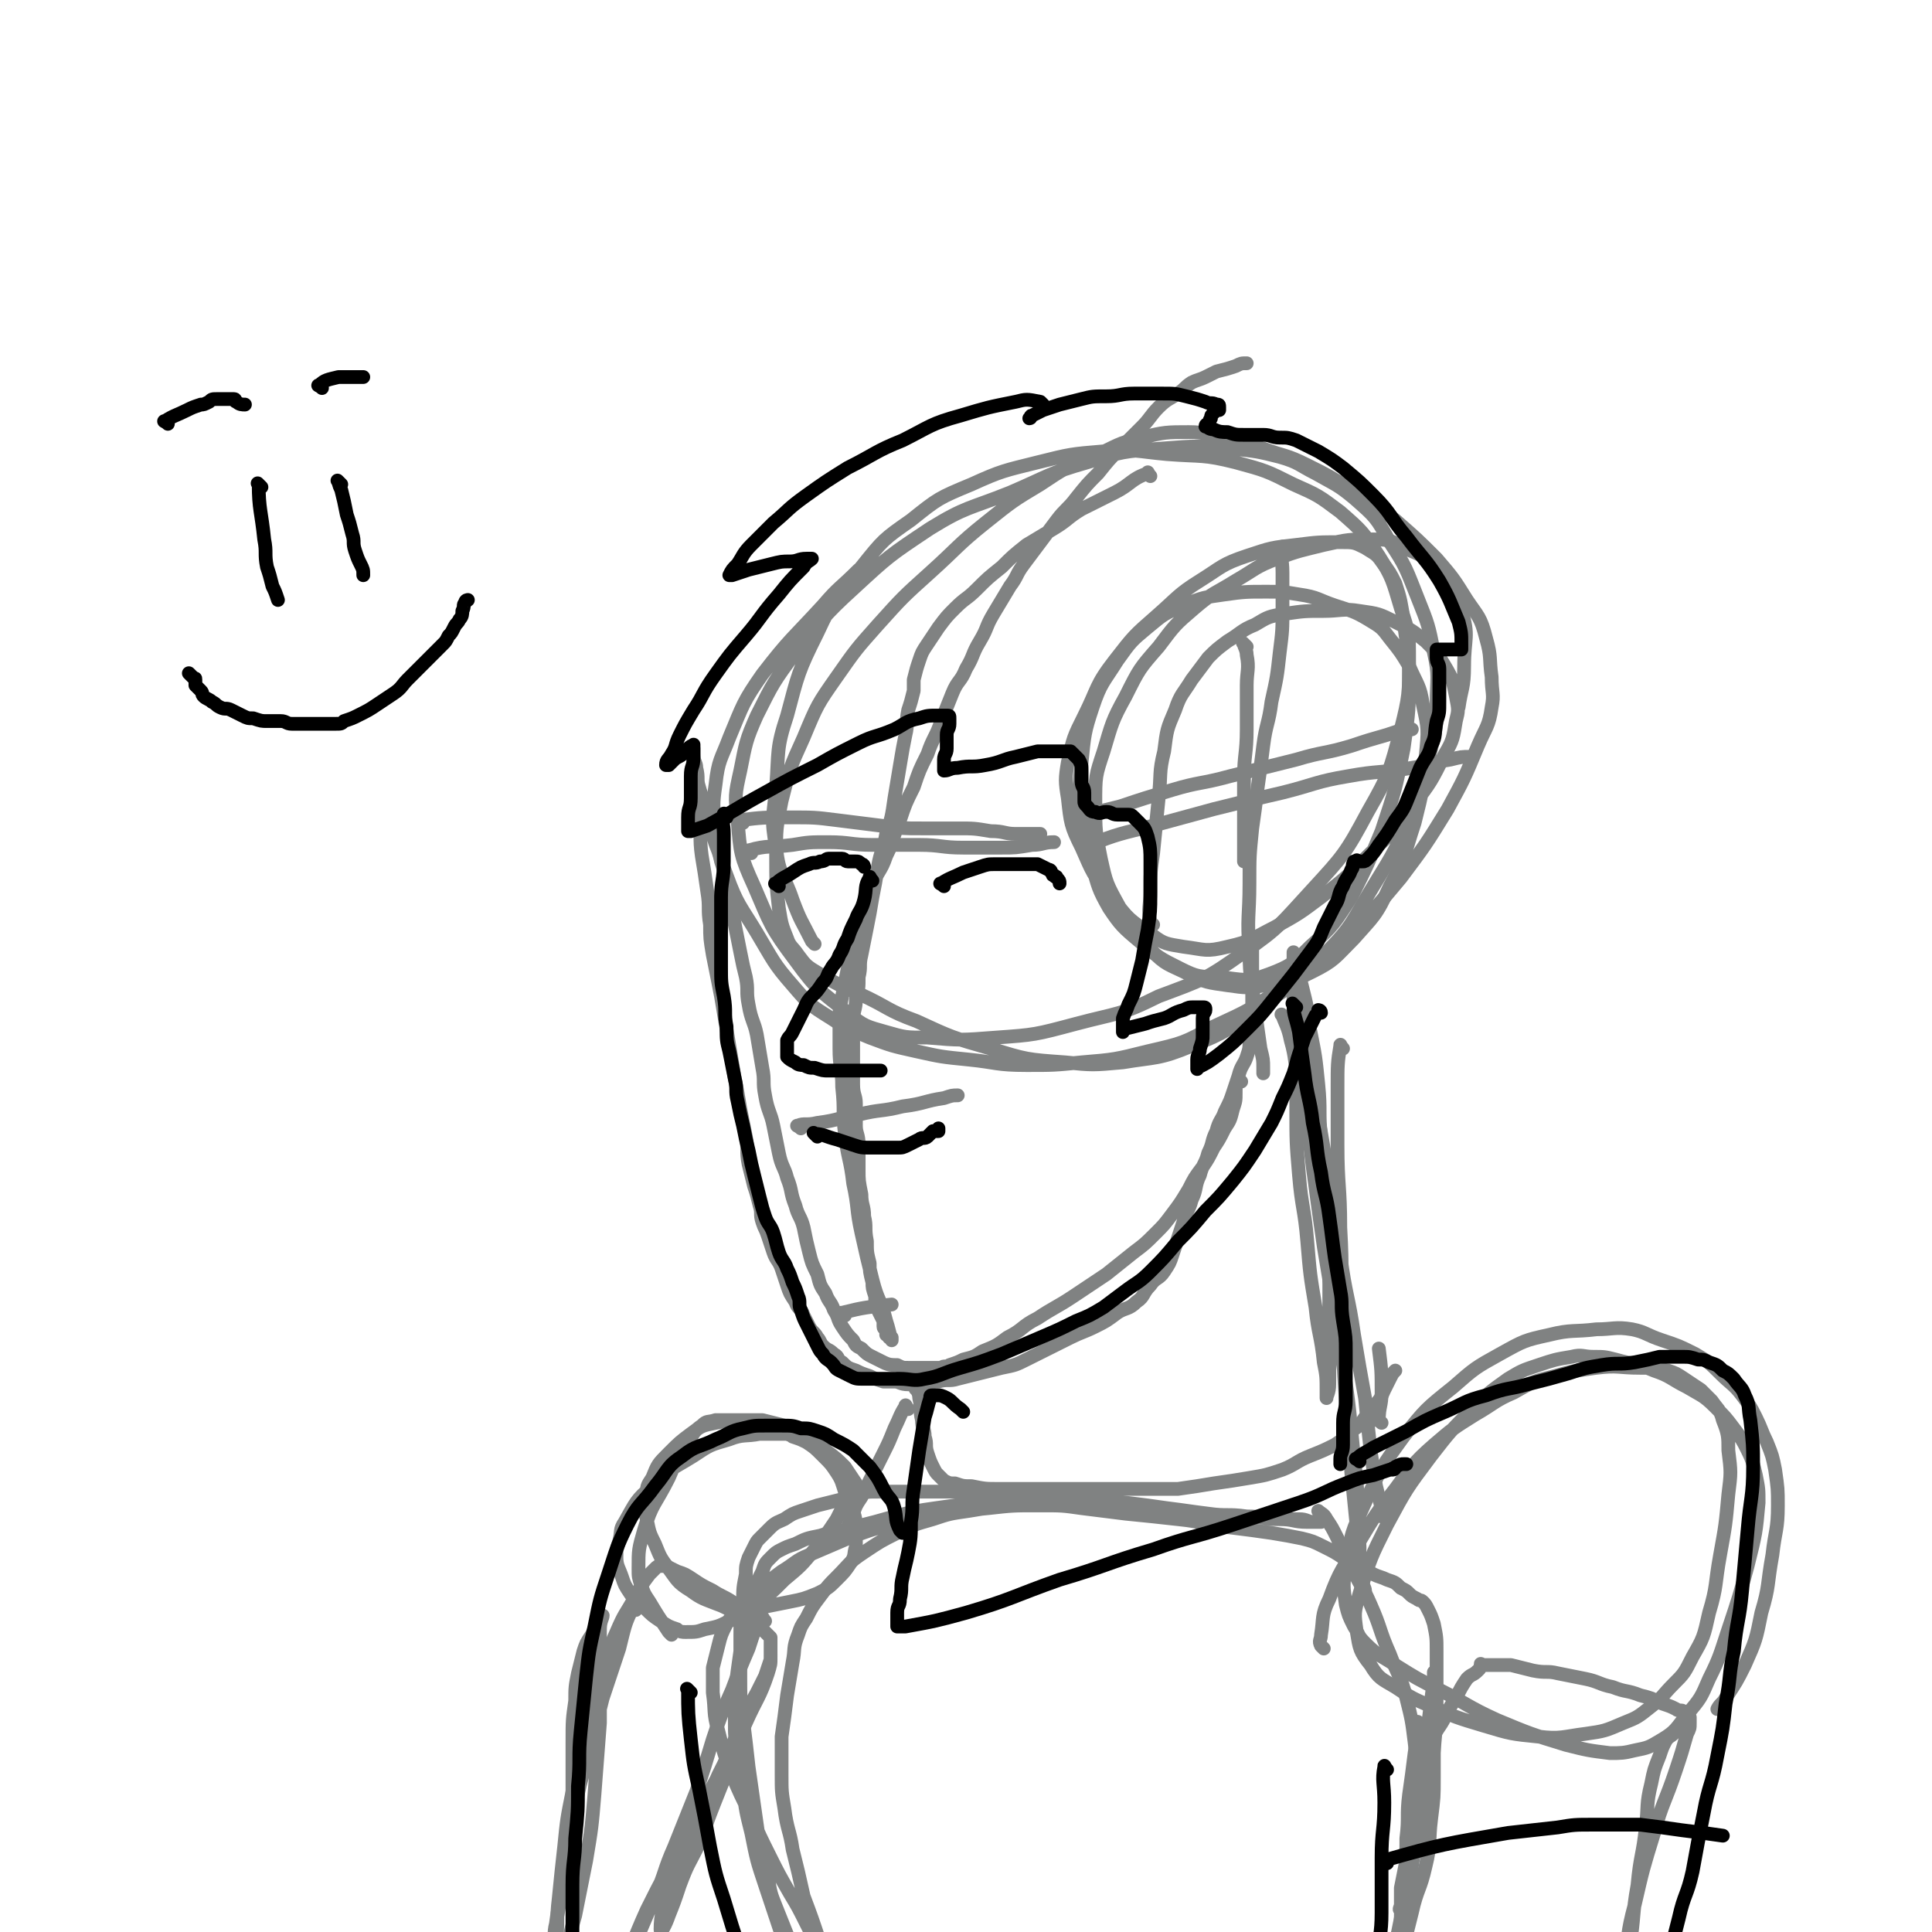 <svg viewBox='0 0 702 702' version='1.1' xmlns='http://www.w3.org/2000/svg' xmlns:xlink='http://www.w3.org/1999/xlink'><g fill='none' stroke='#808282' stroke-width='5' stroke-linecap='round' stroke-linejoin='round'><path d='M296,343c-1,-1 -1,-1 -1,-1 -4,-8 -4,-7 -7,-15 -3,-9 -5,-9 -6,-19 -2,-11 -1,-11 0,-22 1,-13 0,-14 4,-26 4,-15 4,-16 11,-30 6,-13 7,-13 16,-24 8,-10 8,-10 18,-17 10,-8 10,-8 22,-13 11,-5 12,-5 24,-8 12,-3 12,-3 24,-4 11,-1 12,0 23,1 13,1 13,0 25,3 11,3 11,3 21,8 9,4 9,4 17,10 8,7 8,7 14,16 5,8 5,9 8,19 3,9 3,9 3,19 0,12 0,13 -3,25 -4,15 -4,16 -12,30 -8,15 -9,16 -20,28 -12,13 -12,14 -25,23 -14,10 -15,10 -31,16 -14,7 -15,6 -30,10 -15,4 -15,4 -29,5 -13,1 -13,1 -25,0 -8,0 -8,0 -15,-2 -7,-2 -8,-2 -14,-7 -10,-8 -11,-8 -19,-19 -9,-12 -9,-13 -15,-27 -5,-11 -5,-12 -6,-24 -1,-9 -1,-9 1,-18 2,-10 2,-11 6,-20 6,-12 6,-12 14,-23 10,-12 10,-13 21,-23 13,-12 13,-12 28,-22 13,-8 14,-7 29,-13 14,-6 14,-7 28,-11 13,-4 13,-4 27,-5 13,-1 13,-1 26,0 9,1 9,1 17,3 7,2 7,3 13,6 7,4 8,4 14,9 8,7 8,7 13,16 6,9 6,10 10,20 4,10 4,10 6,20 2,9 1,9 1,19 0,8 0,8 -2,16 -3,12 -2,12 -7,23 -6,14 -6,14 -14,27 -8,13 -7,14 -18,25 -10,11 -11,10 -23,19 -12,8 -12,9 -25,14 -12,5 -13,4 -25,6 -11,1 -11,1 -21,0 -14,-1 -14,-1 -27,-5 -14,-4 -14,-4 -27,-10 -11,-4 -10,-5 -21,-10 -7,-3 -7,-3 -14,-7 -5,-3 -5,-3 -8,-7 -2,-3 -3,-3 -4,-6 -2,-5 -2,-5 -3,-11 -1,-9 -1,-9 -1,-19 0,-10 0,-10 2,-20 3,-12 3,-12 8,-23 5,-12 5,-12 12,-22 7,-10 7,-10 15,-19 9,-10 9,-10 19,-19 10,-9 10,-10 20,-18 10,-8 10,-8 20,-14 9,-6 9,-6 19,-10 9,-4 9,-5 18,-7 8,-2 9,-2 17,-2 6,0 7,1 13,2 7,2 7,2 14,4 8,3 8,2 16,6 8,4 8,4 16,9 8,5 8,5 16,11 8,7 8,7 15,14 6,7 6,7 11,15 4,6 5,6 7,14 2,7 1,7 2,14 0,6 1,6 0,11 -1,7 -2,7 -5,14 -5,12 -5,12 -11,23 -8,13 -8,13 -17,25 -10,12 -10,12 -21,22 -10,10 -11,10 -22,18 -12,8 -12,8 -25,14 -11,6 -11,6 -24,9 -12,3 -12,3 -24,4 -10,1 -10,1 -20,1 -11,0 -11,-1 -21,-2 -10,-1 -10,-1 -19,-3 -9,-2 -9,-2 -17,-5 -7,-3 -8,-3 -14,-7 -8,-5 -8,-5 -14,-12 -7,-8 -7,-9 -13,-19 -6,-10 -7,-10 -11,-21 -3,-8 -3,-9 -4,-18 -1,-7 -1,-8 0,-15 1,-9 2,-9 5,-17 5,-12 5,-13 12,-23 10,-13 11,-13 22,-25 6,-7 6,-6 13,-13 '/><path d='M419,336c-1,-1 -1,-1 -1,-1 -1,-5 0,-6 0,-11 0,-7 0,-7 1,-14 1,-10 1,-10 2,-20 1,-9 0,-9 2,-17 1,-8 1,-8 4,-15 2,-6 3,-6 6,-11 3,-4 3,-4 6,-8 3,-3 3,-3 7,-6 5,-3 5,-4 10,-6 5,-3 5,-3 11,-4 7,-1 7,-1 14,-1 6,0 7,-1 13,0 7,1 7,1 13,4 6,3 6,3 11,7 4,4 4,4 7,9 3,5 3,6 4,11 1,5 1,5 0,9 -1,6 -1,7 -4,12 -5,10 -5,10 -11,18 -7,10 -8,10 -16,18 -9,9 -9,9 -18,16 -8,6 -8,6 -17,11 -8,4 -8,5 -17,7 -8,2 -8,1 -16,0 -6,-1 -7,-1 -11,-4 -9,-6 -9,-6 -15,-14 -7,-8 -7,-9 -11,-18 -4,-8 -4,-9 -5,-18 -1,-6 -1,-7 0,-13 2,-9 2,-9 6,-17 5,-10 4,-11 11,-20 7,-9 7,-9 15,-16 8,-7 8,-8 16,-13 8,-5 8,-6 17,-9 9,-3 9,-3 18,-4 8,-1 8,-1 16,-1 5,0 5,0 9,2 3,2 4,2 6,5 3,4 3,4 5,8 2,6 2,7 3,13 1,10 2,10 2,19 0,14 0,14 -2,28 -3,15 -3,15 -8,30 -5,12 -5,12 -11,24 -6,9 -6,10 -15,18 -6,6 -7,7 -15,10 -8,3 -9,2 -18,1 -7,0 -8,0 -14,-3 -8,-4 -8,-4 -15,-10 -6,-5 -7,-6 -11,-12 -4,-7 -4,-8 -6,-15 -3,-9 -3,-9 -4,-18 -1,-10 -1,-10 0,-20 1,-10 1,-11 4,-20 3,-9 4,-9 9,-17 5,-7 5,-7 11,-12 6,-5 6,-5 13,-8 7,-3 8,-3 15,-4 7,-1 8,-1 15,-1 6,0 6,0 12,1 7,1 7,2 13,4 6,2 7,2 12,5 5,3 5,3 8,7 4,5 4,5 7,10 3,7 4,7 5,14 2,9 2,9 1,19 -1,12 -1,12 -4,24 -4,12 -3,12 -9,23 -5,11 -6,11 -13,19 -7,7 -7,8 -15,12 -8,4 -9,4 -17,5 -7,1 -7,1 -14,0 -7,-1 -8,-1 -14,-4 -8,-4 -8,-3 -14,-9 -7,-7 -7,-7 -11,-15 -5,-9 -5,-9 -7,-18 -2,-10 -2,-10 -2,-20 0,-10 0,-10 3,-19 3,-10 3,-11 8,-20 5,-10 5,-10 12,-18 6,-8 6,-8 13,-14 7,-6 7,-5 15,-10 7,-4 7,-5 15,-8 8,-3 9,-3 17,-5 9,-2 9,-2 17,-2 6,0 7,0 12,3 7,3 8,3 12,8 6,7 7,7 9,15 3,9 1,10 1,20 0,8 -1,8 -2,15 '/><path d='M392,299c-1,-1 -2,-1 -1,-1 7,-3 8,-3 16,-5 9,-3 9,-3 19,-6 10,-3 10,-2 21,-5 12,-3 12,-3 24,-6 10,-3 10,-2 20,-5 6,-2 6,-2 13,-4 3,-1 3,-1 6,-2 2,0 2,0 3,0 '/><path d='M397,308c-1,-1 -2,-1 -1,-1 10,-4 11,-4 23,-7 11,-3 11,-3 22,-6 12,-3 12,-3 25,-6 12,-3 12,-4 24,-6 11,-2 11,-1 23,-3 7,-1 7,-2 14,-3 4,-1 4,-1 7,-1 '/><path d='M467,200c-1,-1 -1,-2 -1,-1 -1,3 0,4 0,9 0,6 0,6 0,13 0,8 0,8 -1,16 -1,9 -1,9 -3,18 -1,8 -2,8 -3,16 -1,8 -1,8 -2,15 -1,8 -1,8 -2,15 -1,10 -1,10 -1,20 0,12 -1,12 0,25 0,10 1,10 2,21 1,7 1,7 2,14 1,4 1,4 1,7 0,1 0,1 0,2 '/><path d='M453,235c-1,-1 -2,-2 -1,-1 0,1 1,2 1,4 1,5 0,6 0,11 0,8 0,8 0,16 0,9 -1,9 -1,18 0,11 0,11 0,22 0,4 0,4 0,8 '/><path d='M270,299c-1,-1 -2,-1 -1,-1 8,-1 9,-1 18,-1 9,0 9,0 17,1 8,1 8,1 16,2 8,1 8,1 15,1 7,0 7,0 13,0 6,0 6,0 12,1 5,0 5,1 9,1 4,0 4,0 7,0 1,0 1,0 2,0 0,0 0,0 0,0 '/><path d='M273,310c-1,-1 -2,-1 -1,-1 7,-2 8,-1 16,-2 6,-1 6,-1 13,-1 8,0 8,1 16,1 8,0 8,0 17,0 8,0 8,1 16,1 7,0 7,0 14,0 5,0 5,0 11,-1 4,0 4,-1 8,-1 '/><path d='M451,393c-1,-1 -1,-2 -1,-1 -1,1 -1,2 -1,5 0,3 0,3 -1,6 -1,4 -1,4 -3,7 -2,4 -2,4 -4,7 -2,4 -2,4 -4,7 -3,4 -3,4 -5,8 -3,5 -3,5 -6,9 -3,4 -3,4 -6,7 -4,4 -4,4 -8,7 -5,4 -5,4 -10,8 -6,4 -6,4 -12,8 -6,4 -7,4 -13,8 -6,3 -5,4 -11,7 -4,3 -4,3 -9,5 -3,2 -3,2 -7,3 -2,1 -2,1 -5,2 -1,1 -2,0 -3,1 0,0 0,0 0,1 -1,0 -1,-1 -1,-1 -1,0 -1,0 -1,0 -1,0 -1,0 -1,0 -1,0 -1,0 -2,0 -2,0 -2,0 -4,0 -1,0 -1,0 -3,0 -2,0 -2,0 -4,-1 -2,0 -3,0 -5,-1 -2,-1 -2,-1 -4,-2 -2,-1 -2,-1 -4,-3 -2,-1 -2,-1 -3,-3 -2,-2 -2,-2 -4,-5 -2,-3 -1,-3 -3,-6 -1,-3 -2,-3 -3,-6 -2,-3 -2,-3 -3,-7 -2,-4 -2,-4 -3,-8 -1,-4 -1,-4 -2,-9 -1,-4 -2,-4 -3,-8 -2,-5 -1,-5 -3,-10 -1,-4 -2,-4 -3,-9 -1,-5 -1,-5 -2,-10 -1,-5 -2,-5 -3,-11 -1,-5 0,-5 -1,-10 -1,-6 -1,-6 -2,-12 -1,-5 -2,-5 -3,-11 -1,-5 0,-5 -1,-10 -1,-4 -1,-4 -2,-9 -1,-5 -1,-5 -2,-10 -1,-6 -1,-6 -2,-12 -1,-5 -1,-5 -3,-11 -1,-5 -2,-5 -3,-10 -1,-4 -1,-4 -2,-9 -1,-4 -2,-4 -3,-8 -1,-3 0,-3 -1,-7 0,-2 -1,-2 -1,-5 0,0 0,0 0,-1 0,0 0,0 0,0 0,-1 0,-1 0,-1 0,0 0,1 0,1 0,1 0,1 0,3 0,4 1,4 1,9 1,6 1,6 1,12 1,7 0,7 1,14 1,6 1,6 2,13 1,6 0,6 1,12 0,5 0,5 1,11 1,5 1,5 2,10 1,5 1,5 2,11 1,6 1,6 2,12 1,6 1,6 2,12 1,5 1,5 2,11 1,5 1,5 2,10 1,5 0,5 1,10 1,4 1,4 2,8 1,3 1,3 2,7 1,3 0,3 1,6 1,3 1,2 2,5 1,3 1,3 2,6 1,3 2,3 3,6 1,3 1,3 2,6 1,3 1,3 3,6 1,3 2,2 3,5 1,2 1,2 2,4 1,2 2,2 3,4 1,1 1,2 2,3 2,2 2,1 4,3 2,1 1,2 3,3 2,2 2,2 5,3 2,1 2,1 5,2 2,1 2,1 5,2 2,0 2,0 4,0 2,0 2,1 5,1 2,0 3,0 5,0 3,0 3,-1 6,-1 3,-1 4,0 7,-1 4,-1 4,-1 8,-2 4,-1 4,-1 8,-2 5,-1 5,-1 9,-3 4,-2 4,-2 8,-4 4,-2 4,-2 8,-4 4,-2 5,-2 9,-4 4,-2 4,-2 8,-5 3,-2 4,-1 7,-4 3,-2 2,-3 5,-6 2,-3 3,-2 5,-5 2,-3 2,-3 3,-6 1,-3 1,-3 2,-6 1,-3 1,-3 2,-6 1,-4 2,-4 3,-8 2,-4 1,-5 3,-9 1,-4 2,-4 3,-8 2,-4 1,-4 3,-8 1,-4 2,-4 3,-7 2,-4 2,-4 3,-7 1,-3 1,-3 2,-6 1,-4 2,-4 3,-7 1,-3 1,-3 1,-6 0,-3 1,-3 1,-6 0,-3 0,-3 0,-6 0,-2 0,-2 0,-4 0,-2 0,-2 0,-4 0,-3 0,-3 0,-5 0,-3 0,-3 0,-5 0,-2 0,-2 0,-4 0,-1 0,-1 0,-1 0,-1 0,-1 0,-1 '/><path d='M418,173c-1,-1 -1,-2 -1,-1 -6,2 -6,4 -12,7 -6,3 -6,3 -12,6 -5,3 -5,4 -10,7 -5,3 -5,3 -10,6 -5,4 -5,4 -9,8 -5,4 -5,4 -9,8 -4,4 -4,3 -8,7 -3,3 -3,3 -6,7 -2,3 -2,3 -4,6 -2,3 -2,3 -3,6 -1,3 -1,3 -2,7 0,2 0,2 0,4 -1,4 -1,4 -2,7 -1,5 0,5 -1,9 -1,5 -1,5 -2,11 -1,6 -1,6 -2,12 -1,7 -1,7 -3,13 -1,6 -2,6 -3,12 -1,6 -1,6 -2,11 -1,6 -1,6 -2,11 -1,5 -1,5 -2,10 -1,4 0,4 -1,8 0,4 0,4 -1,8 0,4 -1,4 -1,8 0,3 0,3 0,6 0,2 0,2 0,5 0,3 0,3 0,6 0,3 0,3 0,6 0,4 1,4 1,7 0,4 0,4 0,8 0,3 1,3 1,7 0,4 0,4 0,9 0,4 0,4 1,9 0,4 1,4 1,8 1,4 0,4 1,9 0,4 0,4 1,8 0,3 0,3 1,7 0,2 0,2 1,5 0,2 0,3 1,5 1,2 1,2 2,4 0,1 0,1 0,2 0,0 0,0 0,0 0,1 1,1 1,1 0,1 0,1 0,2 0,0 1,0 1,0 0,0 0,1 0,1 0,0 1,0 1,0 0,0 0,1 0,1 -1,-3 -1,-4 -2,-7 -2,-8 -3,-7 -5,-15 -2,-8 -2,-8 -4,-17 -2,-9 -1,-9 -3,-18 -1,-9 -2,-9 -3,-18 -1,-8 0,-8 -1,-17 0,-7 -1,-7 -1,-14 0,-4 0,-4 0,-9 0,-5 0,-5 1,-10 1,-5 1,-5 2,-10 1,-5 1,-5 2,-10 1,-5 1,-5 3,-10 2,-5 2,-5 4,-10 2,-6 3,-5 5,-11 3,-6 2,-6 5,-13 2,-6 2,-6 5,-12 2,-6 2,-6 5,-12 2,-6 3,-6 5,-12 2,-5 2,-5 4,-10 2,-5 3,-4 5,-9 3,-5 2,-5 5,-10 3,-5 2,-5 5,-10 3,-5 3,-5 6,-10 3,-4 2,-4 5,-8 3,-4 3,-4 6,-8 3,-4 3,-4 6,-8 3,-4 4,-4 7,-8 4,-5 4,-5 8,-9 4,-5 4,-5 8,-9 4,-4 4,-4 8,-8 3,-3 3,-4 6,-7 3,-3 4,-3 7,-5 3,-2 2,-2 5,-4 2,-1 3,-1 5,-2 2,-1 2,-1 4,-2 4,-1 4,-1 7,-2 2,-1 2,-1 4,-1 '/><path d='M467,370c-1,-1 -2,-2 -1,-1 1,3 2,4 3,9 2,7 1,7 3,14 2,9 2,9 4,18 2,10 2,10 4,20 1,9 1,9 2,19 1,8 1,8 1,16 0,8 0,8 0,15 0,7 0,7 0,14 0,5 0,5 0,9 0,3 -1,4 -1,5 0,0 0,-1 0,-2 0,-6 0,-6 -1,-11 -1,-10 -2,-10 -3,-20 -2,-12 -2,-12 -3,-24 -1,-12 -2,-12 -3,-24 -1,-12 -1,-12 -1,-24 0,-10 0,-10 0,-20 0,-9 -1,-9 -1,-18 0,-5 0,-5 0,-11 0,-3 0,-3 0,-5 0,-2 0,-3 0,-3 0,1 0,3 1,5 1,4 1,3 2,7 2,8 2,8 3,16 2,10 2,10 3,20 1,10 0,10 1,19 1,9 1,9 2,17 1,7 1,7 1,13 0,6 0,6 1,11 0,2 1,2 1,4 '/><path d='M334,506c-1,-1 -2,-2 -1,-1 0,0 1,1 1,3 1,4 0,4 1,8 0,3 1,3 1,6 1,3 0,3 1,6 1,3 1,3 2,5 1,2 1,2 2,3 1,1 1,1 2,2 2,1 2,1 4,1 3,1 3,1 6,1 5,1 5,1 10,1 6,0 6,0 12,0 6,0 6,0 12,0 6,0 6,0 11,0 6,0 6,0 11,0 5,0 5,0 9,0 5,0 5,0 10,0 7,-1 7,-1 13,-2 7,-1 7,-1 13,-2 6,-1 6,-1 12,-3 5,-2 5,-3 10,-5 5,-2 5,-2 9,-4 3,-2 3,-2 6,-5 3,-2 3,-2 5,-5 2,-2 2,-2 4,-5 2,-2 2,-3 3,-5 1,-2 1,-2 2,-4 1,-2 1,-2 2,-3 0,0 0,0 0,0 '/><path d='M502,517c-1,-1 -2,-1 -1,-1 0,-5 1,-5 1,-10 0,-8 0,-8 -1,-16 '/><path d='M481,599c-1,-1 -1,-1 -1,-1 -1,-2 0,-2 0,-4 1,-6 0,-7 3,-13 4,-11 5,-11 11,-21 6,-10 6,-10 13,-19 6,-8 6,-9 14,-16 7,-6 7,-6 15,-11 7,-4 7,-5 14,-8 7,-4 7,-4 15,-6 7,-2 8,-2 15,-3 8,-1 8,0 16,0 5,0 5,0 10,1 3,1 3,1 6,3 3,2 3,2 6,4 2,2 2,2 4,4 2,3 3,3 4,7 2,5 2,6 2,11 1,8 1,8 0,16 -1,11 -1,11 -3,22 -2,11 -1,11 -4,21 -2,9 -2,9 -6,16 -3,6 -3,6 -7,10 -4,4 -4,5 -8,8 -5,4 -5,4 -10,6 -7,3 -7,3 -14,4 -8,1 -9,2 -17,1 -10,-1 -10,-1 -20,-4 -10,-3 -10,-3 -19,-7 -7,-3 -7,-3 -13,-7 -5,-3 -6,-3 -9,-8 -4,-5 -4,-6 -5,-12 -1,-7 -1,-7 1,-14 4,-13 4,-13 10,-25 7,-13 7,-13 16,-25 7,-9 7,-9 15,-17 6,-6 6,-6 13,-11 5,-3 5,-3 11,-5 6,-2 6,-2 12,-3 4,-1 4,0 8,0 4,0 4,0 8,1 7,2 7,1 14,4 6,2 6,3 12,6 5,3 6,3 10,7 4,4 4,4 7,8 3,4 3,4 5,8 2,4 2,5 3,9 1,5 1,5 1,10 -1,11 -1,11 -4,23 -3,11 -3,11 -7,23 -3,9 -3,10 -7,18 -3,7 -3,7 -8,13 -4,5 -4,6 -9,9 -5,3 -5,3 -10,4 -4,1 -5,1 -9,1 -8,-1 -8,-1 -16,-3 -13,-4 -13,-4 -25,-9 -11,-5 -11,-6 -21,-11 -8,-4 -8,-4 -16,-9 -6,-4 -6,-3 -11,-8 -3,-3 -2,-3 -4,-6 -2,-4 -2,-4 -3,-8 -1,-7 -1,-7 0,-14 2,-12 2,-12 7,-23 6,-13 6,-13 14,-24 8,-10 8,-10 18,-18 8,-7 8,-7 17,-12 9,-5 9,-5 18,-7 8,-2 9,-1 17,-2 6,0 7,-1 13,0 5,1 5,2 11,4 6,2 6,2 12,5 5,3 5,3 9,7 4,4 5,4 8,8 3,4 3,4 5,8 2,4 2,5 4,9 2,5 2,5 3,10 1,7 1,7 1,13 0,9 -1,9 -2,18 -2,11 -1,11 -4,21 -2,10 -2,10 -6,19 -3,6 -3,6 -7,12 -1,2 -2,2 -3,4 '/><path d='M516,627c-1,-1 -1,-2 -1,-1 -1,4 0,6 -1,11 -1,8 -1,8 -2,15 -1,8 0,8 -1,16 0,8 0,8 -1,16 0,6 -1,6 -1,12 0,5 0,5 0,10 0,4 -1,4 -1,7 0,1 0,1 0,1 0,-1 1,-1 1,-3 2,-8 2,-8 4,-16 2,-9 3,-8 5,-17 2,-8 1,-9 2,-17 1,-8 1,-8 1,-15 0,-7 0,-7 0,-13 0,-5 0,-5 0,-10 0,-4 0,-4 0,-8 0,-3 0,-3 0,-6 0,-1 0,-2 0,-1 0,0 0,1 0,2 -1,8 -1,8 -2,16 -1,10 -2,10 -3,19 -2,10 -2,10 -3,19 -1,7 0,7 -1,14 -1,5 -1,5 -2,9 0,2 1,3 0,5 0,1 -1,1 -1,2 -1,0 0,-1 0,-2 0,-3 0,-3 0,-6 1,-5 1,-5 2,-10 1,-7 0,-7 1,-13 1,-6 1,-6 2,-11 1,-6 1,-6 3,-11 1,-4 1,-4 3,-8 2,-5 3,-5 5,-9 2,-4 2,-4 4,-7 2,-4 2,-4 4,-7 2,-2 2,-1 4,-3 1,-1 1,-1 1,-2 0,0 0,0 0,0 0,-1 0,0 1,0 0,0 1,0 1,0 2,0 2,0 3,0 3,0 3,0 6,0 4,1 4,1 8,2 5,1 5,0 9,1 5,1 5,1 10,2 5,1 5,2 10,3 5,2 5,1 10,3 4,1 4,1 8,3 3,1 3,1 5,2 1,1 2,0 3,1 1,1 1,1 2,2 0,0 0,1 0,1 0,1 0,1 0,1 0,2 0,2 -1,4 -2,7 -2,7 -4,13 -4,12 -5,12 -8,23 -4,13 -4,13 -7,26 -3,11 -2,11 -4,22 -2,9 -2,9 -4,17 -1,5 -1,5 -2,10 -1,2 -2,4 -1,5 0,0 1,-2 1,-4 2,-7 2,-7 3,-13 3,-11 3,-11 5,-21 2,-12 1,-12 3,-23 1,-11 2,-11 3,-21 1,-8 0,-8 2,-16 1,-5 1,-5 3,-10 1,-3 1,-3 2,-5 1,-2 2,-2 3,-3 0,0 0,0 0,0 '/><path d='M410,549c-1,-1 -1,-1 -1,-1 -7,-2 -7,-2 -13,-3 -6,-1 -6,0 -12,-1 -6,0 -6,0 -12,-1 -7,0 -7,-1 -14,-1 -6,0 -6,0 -13,0 -5,0 -5,0 -11,0 -4,0 -4,0 -8,0 -3,0 -4,0 -7,0 -4,0 -4,0 -7,1 -3,1 -3,1 -7,2 -4,1 -4,1 -8,2 -3,1 -3,1 -6,2 -3,1 -3,1 -6,3 -2,1 -3,1 -5,3 -2,2 -2,2 -4,4 -1,1 -1,1 -2,3 -1,2 -1,2 -2,4 -1,3 -1,3 -1,6 -1,5 -1,5 -1,10 -1,6 -1,6 -1,12 0,7 0,7 0,15 0,8 0,8 1,16 1,8 1,8 2,17 1,7 1,7 2,14 1,7 1,7 2,14 1,6 1,6 3,12 1,6 1,6 3,11 2,5 2,5 4,10 1,4 1,4 2,8 1,3 2,3 3,6 1,2 1,2 1,5 0,1 0,1 0,2 0,0 0,0 0,0 0,-1 -1,-1 -1,-2 -1,-2 -1,-2 -2,-5 -2,-7 -3,-7 -5,-14 -3,-9 -3,-9 -6,-18 -3,-9 -3,-9 -5,-19 -2,-8 -2,-8 -3,-16 -1,-7 -1,-7 -2,-14 -1,-5 -1,-5 -1,-11 0,-5 0,-5 0,-10 1,-8 1,-8 2,-15 1,-6 1,-6 2,-12 1,-5 1,-5 3,-10 1,-3 1,-3 3,-7 1,-3 1,-3 3,-5 2,-2 2,-2 4,-3 2,-1 2,-1 5,-2 4,-2 4,-2 9,-3 6,-2 6,-1 12,-3 8,-2 8,-2 15,-4 8,-2 8,-2 15,-3 7,-1 7,-1 15,-2 6,-1 6,-1 13,-1 6,0 6,0 13,0 7,0 7,0 14,0 7,0 7,0 14,1 8,1 8,1 15,2 8,1 7,1 15,2 7,1 7,0 14,1 6,0 6,1 12,1 4,0 4,0 7,0 3,0 3,1 5,1 2,0 3,0 3,0 0,0 -1,0 -2,0 -1,0 -1,0 -3,0 -5,0 -5,-1 -10,-1 -9,-1 -9,-1 -18,-1 -13,-1 -13,0 -26,-1 -11,-1 -11,-1 -22,-2 -11,-1 -11,-1 -22,-1 -9,0 -9,0 -18,1 -9,1 -9,0 -19,2 -8,1 -8,2 -17,4 -7,2 -7,2 -15,5 -7,3 -7,3 -14,6 -5,2 -5,3 -10,6 -4,3 -4,3 -8,6 -3,3 -3,3 -7,7 -3,3 -3,3 -5,6 -2,4 -2,4 -3,8 -1,4 -1,4 -2,8 0,4 0,4 0,9 1,7 0,7 2,14 2,8 2,8 5,16 3,7 3,7 7,15 3,7 3,7 7,15 3,6 3,6 7,13 3,5 3,5 6,11 2,4 2,4 5,9 2,4 3,4 5,8 2,3 2,4 4,7 2,3 2,2 4,5 1,1 1,1 2,3 1,1 1,1 1,2 0,0 0,1 0,1 -2,-3 -2,-3 -4,-6 -3,-4 -3,-4 -6,-9 -3,-6 -3,-6 -6,-13 -3,-9 -3,-9 -6,-17 -2,-9 -2,-9 -4,-17 -1,-7 -2,-7 -3,-15 -1,-6 -1,-6 -1,-12 0,-7 0,-7 0,-14 1,-7 1,-7 2,-15 1,-6 1,-6 2,-12 1,-5 0,-5 2,-10 1,-3 1,-3 3,-6 2,-4 2,-4 5,-8 3,-4 3,-4 6,-7 5,-5 4,-5 10,-9 6,-4 6,-4 12,-7 6,-3 6,-3 13,-5 6,-2 6,-2 13,-3 6,-1 6,-1 13,-2 6,0 6,0 13,0 8,0 8,0 15,1 8,1 8,1 16,2 10,1 10,1 19,2 10,1 9,2 19,3 8,1 8,1 15,2 6,1 6,1 11,2 4,1 4,1 8,3 4,2 4,2 7,4 2,1 2,1 4,2 1,1 2,0 3,1 2,1 2,2 4,3 2,1 3,1 5,2 3,1 3,1 5,3 2,1 2,1 3,2 1,1 1,1 3,2 1,1 1,0 2,1 1,1 1,1 2,3 1,2 1,2 2,5 1,5 1,5 1,10 0,7 0,7 0,14 0,11 0,11 -1,22 -1,12 -2,12 -4,24 -2,11 -3,11 -5,23 -2,9 -2,9 -4,19 -2,8 -2,8 -3,15 -1,6 -1,6 -2,12 -1,4 -1,4 -2,7 -1,2 -1,3 -2,4 0,0 0,-1 0,-2 1,-5 1,-5 2,-10 2,-9 3,-9 5,-18 3,-10 3,-10 5,-21 2,-10 2,-10 3,-20 1,-10 1,-10 1,-19 0,-9 0,-9 -1,-17 -1,-8 -1,-8 -3,-16 -2,-8 -3,-8 -6,-16 -4,-9 -3,-9 -7,-18 -3,-7 -4,-7 -7,-14 -3,-5 -3,-5 -5,-10 -2,-4 -2,-4 -4,-7 -1,-2 -2,-2 -3,-3 '/><path d='M244,594c-1,-1 -1,-1 -1,-1 -4,-6 -4,-6 -7,-11 -2,-3 -2,-3 -3,-6 -1,-3 -1,-3 -1,-6 0,-7 0,-7 2,-14 3,-10 4,-9 9,-19 3,-7 3,-7 7,-13 2,-3 2,-4 5,-6 2,-2 2,-1 5,-2 2,0 2,0 5,0 1,0 1,0 3,0 5,1 5,1 9,2 5,1 5,1 9,3 5,2 5,2 9,4 3,2 3,2 6,4 2,2 2,2 4,4 2,2 2,3 3,5 1,1 0,2 0,3 0,2 1,2 0,3 -2,4 -2,4 -4,8 -4,6 -4,6 -8,11 -5,6 -5,6 -11,11 -5,5 -5,5 -10,9 -5,3 -5,4 -10,6 -4,2 -4,2 -9,3 -3,1 -3,1 -7,1 -1,0 -2,0 -3,-1 -3,-1 -3,-1 -6,-3 -3,-2 -3,-2 -6,-5 -3,-2 -3,-2 -5,-5 -2,-3 -2,-3 -3,-6 -1,-3 -2,-4 -2,-7 0,-3 0,-3 1,-6 1,-4 0,-4 2,-7 4,-7 4,-8 10,-13 7,-7 7,-6 15,-11 6,-4 6,-4 13,-6 5,-2 6,-1 11,-2 5,0 5,0 9,0 2,0 2,0 3,1 3,1 3,1 5,2 3,2 3,2 6,5 3,3 3,3 5,6 2,3 2,4 3,7 1,4 2,3 3,7 1,3 1,4 1,7 0,3 0,3 0,6 -1,3 0,3 -2,6 -2,3 -2,3 -5,6 -3,3 -3,3 -7,5 -5,2 -5,2 -10,3 -5,1 -5,1 -10,2 -5,1 -5,1 -9,1 -4,0 -4,-1 -7,-2 -5,-2 -6,-2 -10,-5 -5,-3 -5,-4 -8,-8 -3,-4 -3,-4 -5,-9 -2,-4 -2,-4 -3,-9 -1,-4 -1,-4 0,-8 0,-4 0,-4 2,-7 2,-5 2,-5 6,-9 4,-4 4,-4 8,-7 4,-3 4,-3 9,-4 5,-1 5,-1 9,-1 4,0 4,0 8,0 4,1 4,1 8,2 4,1 4,1 8,3 4,2 3,3 7,6 4,3 4,3 7,6 2,3 2,3 4,6 '/><path d='M231,585c-1,-1 -1,-2 -1,-1 -3,6 -3,7 -5,15 -3,9 -3,9 -6,18 -3,12 -3,12 -6,23 -3,11 -3,11 -5,23 -2,10 -1,10 -3,20 -1,8 -2,8 -3,16 -1,4 0,4 -1,9 0,3 0,3 -1,5 0,1 -1,1 0,1 0,-6 1,-7 2,-15 2,-11 2,-11 4,-23 2,-12 1,-12 2,-23 0,-10 0,-10 0,-20 0,-8 0,-8 1,-15 0,-5 0,-5 1,-10 1,-4 1,-4 2,-8 1,-3 1,-3 3,-6 1,-2 1,-2 2,-4 1,-1 1,-3 2,-3 0,1 -1,2 -1,5 0,6 0,6 0,12 0,11 0,11 0,22 -1,13 -1,13 -2,26 -1,12 -1,12 -3,24 -2,10 -2,10 -4,20 -2,7 -2,7 -3,14 -1,5 -1,5 -2,9 0,2 0,2 0,3 '/><path d='M278,589c-1,-1 -1,-2 -1,-1 -3,4 -3,5 -5,11 -3,7 -3,7 -6,15 -4,9 -4,9 -7,18 -3,10 -3,10 -6,19 -4,10 -4,10 -8,20 -4,9 -3,9 -7,18 -3,7 -3,7 -6,14 -2,5 -2,5 -4,9 -1,2 -3,5 -2,4 3,-7 4,-11 9,-22 6,-12 6,-12 13,-24 5,-10 6,-10 11,-21 5,-9 4,-9 9,-19 4,-8 3,-8 7,-15 2,-4 2,-4 4,-8 1,-2 1,-2 1,-5 0,0 0,-1 0,-1 0,3 0,4 -1,7 -3,9 -4,9 -8,18 -5,11 -4,11 -9,23 -4,10 -4,10 -8,21 -4,8 -4,7 -7,15 -2,6 -2,6 -4,11 -1,3 -3,7 -3,5 0,-5 1,-9 4,-17 4,-11 5,-11 9,-21 4,-9 4,-9 8,-18 4,-8 4,-8 8,-16 3,-6 2,-6 5,-12 2,-4 2,-4 4,-8 1,-3 1,-3 2,-6 0,-1 0,-1 0,-3 0,0 0,0 0,0 0,-1 0,-1 0,-1 0,-1 0,-1 0,-1 0,-1 0,-1 0,-1 0,-1 0,-1 0,-2 -1,-1 -1,-1 -2,-2 -1,-1 -2,-1 -3,-3 -2,-2 -1,-2 -3,-4 -3,-2 -3,-2 -6,-4 -3,-2 -4,-2 -7,-4 -4,-2 -4,-2 -7,-4 -3,-2 -3,-2 -6,-3 -2,-1 -2,-1 -4,-2 -1,0 -1,0 -1,0 -1,0 -1,0 -1,0 -1,0 -1,0 -2,1 -1,1 -1,1 -2,2 -3,4 -3,4 -5,8 -4,7 -4,6 -7,13 -4,9 -4,9 -7,18 -3,10 -3,10 -5,20 -2,10 -2,10 -4,20 -2,10 -2,10 -3,20 -1,9 -1,9 -2,19 -1,8 0,8 -1,16 0,7 -1,7 -1,14 0,5 0,5 0,10 0,4 0,4 0,7 0,2 0,2 0,3 '/><path d='M488,381c-1,-1 -1,-2 -1,-1 -1,6 -1,7 -1,15 0,10 0,10 0,21 0,15 1,15 1,30 1,17 0,17 1,33 0,15 0,15 1,30 1,13 1,13 2,26 1,10 1,10 2,20 1,6 0,6 1,13 0,4 0,4 1,8 0,1 0,2 1,2 0,-1 -1,-2 -1,-4 -1,-6 -1,-6 -1,-12 -1,-16 0,-16 -2,-32 -2,-21 -2,-21 -5,-41 -3,-18 -3,-18 -6,-36 -2,-14 -2,-14 -4,-29 -1,-8 -1,-8 -2,-16 -1,-6 -1,-6 -1,-11 0,-4 0,-4 0,-7 0,-1 0,-1 0,-1 0,-1 0,-1 0,-1 0,-1 0,-1 0,-2 0,-1 0,-3 0,-2 1,5 2,6 3,13 3,14 3,14 5,27 3,16 2,16 5,32 2,15 3,15 5,29 2,12 2,12 4,23 1,10 1,10 2,19 1,7 1,7 2,13 1,4 1,4 2,8 0,2 0,2 0,3 '/><path d='M330,512c-1,-1 -1,-2 -1,-1 -2,3 -2,4 -4,8 -2,5 -2,5 -4,9 -2,4 -2,4 -4,8 -2,4 -2,4 -4,8 -2,3 -2,3 -3,6 -1,2 -1,3 -2,5 -1,2 -1,2 -1,3 '/><path d='M291,410c-1,-1 -2,-1 -1,-1 2,-1 3,0 7,-1 8,-1 8,-2 15,-3 8,-2 8,-1 16,-3 8,-1 8,-2 15,-3 3,-1 3,-1 5,-1 '/><path d='M307,478c-1,-1 -2,-1 -1,-1 8,-2 9,-2 18,-3 '/></g>
<g fill='none' stroke='#000000' stroke-width='5' stroke-linecap='round' stroke-linejoin='round'><path d='M95,177c-1,-1 -2,-2 -1,-1 0,9 1,10 2,20 1,5 0,5 1,10 1,3 1,3 2,7 1,2 1,2 2,5 0,0 0,0 0,0 '/><path d='M124,176c-1,-1 -2,-2 -1,-1 0,0 0,1 1,3 1,4 1,4 2,9 1,3 1,3 2,7 1,3 0,3 1,6 1,3 1,3 2,5 1,2 1,2 1,4 '/><path d='M70,246c-1,-1 -2,-2 -1,-1 0,0 0,0 1,1 1,1 1,0 1,1 0,1 0,1 0,2 1,1 1,1 2,2 1,1 0,1 1,2 1,1 2,1 3,2 2,1 1,1 3,2 2,1 2,0 4,1 2,1 2,1 4,2 2,1 2,1 4,1 3,1 3,1 5,1 3,0 3,0 5,0 2,0 2,1 4,1 3,0 3,0 5,0 2,0 2,0 4,0 2,0 2,0 4,0 2,0 2,0 3,0 2,0 2,0 3,-1 3,-1 3,-1 5,-2 4,-2 4,-2 7,-4 3,-2 3,-2 6,-4 3,-2 3,-3 5,-5 3,-3 3,-3 5,-5 2,-2 2,-2 4,-4 2,-2 2,-2 4,-4 1,-1 1,-1 2,-3 1,-1 1,-1 2,-3 1,-2 1,-1 2,-3 1,-1 1,-2 1,-3 1,-2 0,-2 1,-3 0,-1 1,-1 1,-1 '/><path d='M343,322c-1,-1 -2,-1 -1,-1 3,-2 4,-2 8,-4 3,-1 3,-1 6,-2 3,-1 3,-1 6,-1 3,0 3,0 6,0 3,0 3,0 5,0 2,0 2,0 4,0 2,1 2,1 4,2 1,0 1,1 1,1 1,1 0,1 1,1 0,1 1,0 1,1 1,1 1,1 1,2 '/><path d='M283,322c-1,-1 -2,-1 -1,-1 2,-2 3,-2 6,-4 3,-2 3,-2 6,-3 2,-1 2,0 4,-1 2,0 2,-1 3,-1 1,0 1,0 3,0 1,0 1,0 2,0 1,0 1,1 2,1 1,0 2,0 3,0 1,0 1,0 2,1 1,0 1,1 1,1 '/><path d='M297,413c-1,-1 -2,-2 -1,-1 3,0 4,1 8,2 3,1 3,1 6,2 3,1 3,1 6,1 2,0 2,0 5,0 2,0 3,0 5,0 2,0 2,0 4,-1 2,-1 2,-1 4,-2 1,-1 2,0 3,-1 1,-1 1,-1 2,-2 1,0 1,0 2,0 0,0 0,0 0,-1 '/><path d='M317,320c-1,-1 -1,-2 -1,-1 -2,3 -1,4 -2,8 -1,4 -2,4 -3,7 -2,4 -2,4 -3,7 -2,3 -1,3 -3,6 -1,3 -2,3 -3,5 -2,3 -1,3 -3,5 -2,3 -2,3 -4,5 -2,2 -2,3 -3,5 -1,2 -1,2 -2,4 -1,2 -1,2 -2,4 -1,2 -1,1 -2,3 0,1 0,1 0,3 0,0 0,0 0,0 0,1 0,1 0,1 0,1 0,2 0,2 1,1 1,1 3,2 1,1 2,1 3,1 2,1 2,1 4,1 3,1 3,1 5,1 2,0 2,0 4,0 2,0 2,0 3,0 2,0 2,0 4,0 3,0 3,0 5,0 2,0 2,0 3,0 '/><path d='M379,147c-1,-1 -1,-1 -1,-1 -5,-1 -5,-1 -9,0 -10,2 -10,2 -20,5 -11,3 -11,4 -21,9 -10,4 -10,5 -20,10 -8,5 -8,5 -15,10 -7,5 -6,5 -12,10 -4,4 -4,4 -8,8 -3,3 -3,4 -5,7 -2,2 -2,2 -3,4 0,0 0,0 1,0 3,-1 3,-1 6,-2 4,-1 4,-1 8,-2 4,-1 4,-1 7,-1 3,0 3,-1 6,-1 1,0 1,0 1,0 1,0 1,0 1,0 -1,1 -2,1 -3,3 -5,5 -5,5 -9,10 -7,8 -6,8 -12,15 -6,7 -6,7 -11,14 -5,7 -4,7 -8,13 -3,5 -3,5 -5,9 -2,4 -1,4 -3,7 -1,2 -2,2 -2,4 0,0 1,0 1,0 1,-1 1,-1 2,-2 1,-1 2,-1 3,-2 1,-1 1,-1 2,-2 1,-1 1,-1 2,-1 0,-1 0,0 0,0 0,2 0,2 0,4 0,4 -1,3 -1,7 0,4 0,4 0,8 0,4 -1,3 -1,7 0,1 0,1 0,3 0,0 0,0 0,1 0,0 0,1 0,1 0,0 1,0 1,0 3,-1 3,-1 6,-2 11,-6 10,-6 21,-12 9,-5 9,-5 19,-10 7,-4 7,-4 15,-8 6,-3 6,-2 13,-5 4,-2 4,-3 9,-4 3,-1 3,-1 7,-1 1,0 1,0 3,0 0,0 0,0 0,0 1,0 1,0 1,1 0,1 0,1 0,2 0,2 -1,2 -1,4 0,2 0,3 0,5 0,2 -1,2 -1,4 0,1 0,1 0,2 0,0 0,0 0,1 0,1 0,1 0,1 2,0 2,-1 5,-1 5,-1 5,0 10,-1 6,-1 6,-2 11,-3 4,-1 4,-1 8,-2 4,0 4,0 7,0 2,0 2,0 3,0 1,0 1,0 2,0 0,0 0,0 1,1 1,1 1,1 2,2 1,2 1,2 1,4 0,2 0,2 0,4 0,2 1,2 1,4 0,1 0,2 0,3 0,1 0,1 1,2 1,1 1,2 3,2 2,1 2,0 4,0 2,0 2,1 4,1 1,0 2,0 3,0 2,0 2,0 3,1 1,1 1,1 2,2 2,2 2,2 3,5 1,4 1,5 1,9 0,6 0,6 0,12 0,6 0,6 -1,13 -1,5 -1,5 -2,11 -1,4 -1,4 -2,8 -1,4 -1,4 -3,8 -1,3 -1,2 -2,5 0,2 0,2 0,5 0,0 0,-1 0,-1 4,-1 4,-1 8,-2 3,-1 3,-1 7,-2 3,-1 3,-2 7,-3 2,-1 2,-1 4,-1 1,0 1,0 3,0 0,0 0,0 0,0 1,0 1,0 1,1 0,1 -1,1 -1,3 0,3 0,3 0,6 0,2 0,2 -1,5 0,2 -1,2 -1,4 0,1 0,1 0,3 0,0 0,1 0,0 4,-2 4,-2 8,-5 5,-4 5,-4 10,-9 5,-5 5,-5 9,-10 4,-5 4,-5 8,-10 3,-4 3,-4 6,-8 3,-4 3,-4 5,-9 2,-4 2,-4 4,-8 2,-3 1,-4 3,-7 1,-3 2,-3 3,-6 1,-1 0,-1 1,-3 0,0 0,0 1,0 0,-1 0,0 0,0 1,0 1,0 2,0 1,0 1,0 2,-1 2,-2 2,-2 4,-5 3,-4 3,-4 6,-9 3,-4 3,-4 5,-9 2,-5 2,-5 4,-10 2,-4 3,-4 4,-8 2,-4 1,-4 2,-9 1,-3 1,-3 1,-7 0,-3 0,-4 0,-7 0,-2 0,-3 0,-5 0,-2 -1,-2 -1,-4 0,-1 0,-1 0,-1 0,-1 0,-1 0,-1 0,-1 0,-1 0,-1 0,0 1,0 1,0 1,0 1,0 2,0 0,0 0,0 1,0 1,0 1,0 2,0 0,0 0,0 1,0 1,0 1,0 2,0 0,0 0,0 0,-1 0,0 0,0 0,-1 0,-4 0,-4 -1,-8 -3,-7 -3,-8 -7,-15 -5,-8 -6,-8 -12,-16 -6,-7 -5,-8 -12,-15 -5,-5 -5,-5 -11,-10 -4,-3 -4,-3 -9,-6 -4,-2 -4,-2 -8,-4 -3,-1 -3,-1 -6,-1 -3,0 -3,-1 -6,-1 -4,0 -4,0 -7,0 -3,0 -3,0 -6,-1 -2,0 -3,0 -5,-1 -2,0 -2,-1 -3,-1 0,-1 1,-1 1,-1 1,-1 0,-1 1,-2 0,-1 0,-1 1,-2 1,-1 1,-1 2,-1 0,-1 0,-1 0,-1 0,0 0,0 0,0 0,-1 0,-1 -1,-1 -2,-1 -2,0 -4,-1 -3,-1 -3,-1 -7,-2 -4,-1 -4,-1 -9,-1 -5,0 -5,0 -10,0 -5,0 -5,1 -10,1 -5,0 -5,0 -9,1 -4,1 -4,1 -8,2 -3,1 -3,1 -6,2 -2,1 -2,1 -4,2 -1,0 0,1 -1,1 0,0 0,0 0,0 '/><path d='M264,297c-1,-1 -1,-2 -1,-1 -1,2 0,3 0,7 0,5 0,5 0,10 0,7 -1,7 -1,13 0,7 0,7 0,13 0,6 0,6 0,12 0,6 0,6 1,11 1,6 0,6 1,11 0,5 0,5 1,9 1,5 1,5 2,10 1,4 0,4 1,8 1,5 1,5 2,9 1,5 1,5 2,9 1,5 1,5 2,9 1,4 1,4 2,8 1,4 1,4 2,7 1,3 2,3 3,6 1,3 1,4 2,7 1,3 2,3 3,6 1,2 1,2 2,5 1,2 1,2 2,5 1,2 0,3 1,5 1,3 1,3 2,5 1,2 1,2 2,4 1,2 1,2 2,4 1,2 1,2 2,3 1,2 2,2 3,3 2,2 1,2 3,3 2,1 2,1 4,2 2,1 2,1 5,1 3,0 3,0 6,0 4,0 4,0 7,0 4,0 5,1 9,0 6,-1 6,-2 13,-4 7,-2 7,-2 15,-5 7,-3 7,-3 14,-6 7,-3 7,-3 13,-6 5,-2 5,-2 10,-5 4,-3 4,-3 8,-6 4,-3 5,-3 9,-7 5,-5 5,-5 10,-11 5,-5 5,-5 10,-11 5,-5 5,-5 10,-11 4,-5 4,-5 8,-11 3,-5 3,-5 6,-10 2,-4 2,-4 4,-9 2,-4 2,-4 4,-9 1,-3 1,-4 2,-7 1,-3 1,-3 2,-6 1,-2 1,-2 2,-4 1,-2 1,-2 2,-4 1,-1 1,-1 2,-1 0,-1 -1,-1 -1,-1 '/><path d='M471,366c-1,-1 -2,-2 -1,-1 0,4 1,5 2,10 1,8 1,8 2,15 1,9 2,9 3,18 2,9 1,9 3,18 1,8 2,8 3,16 1,7 1,8 2,15 1,6 1,6 2,12 1,5 0,5 1,11 1,6 1,6 1,11 0,4 0,4 0,9 0,4 0,4 0,9 0,4 -1,4 -1,8 0,4 0,4 0,8 0,3 -1,3 -1,5 0,1 0,1 0,2 '/><path d='M350,513c-1,-1 -1,-1 -1,-1 -3,-2 -3,-3 -5,-4 -2,-1 -2,-1 -4,-1 0,0 -1,0 -1,0 -1,0 -1,0 -1,1 -1,3 -1,4 -2,7 -1,6 -1,6 -2,12 -1,7 -1,7 -2,14 -1,6 0,6 -1,12 0,5 0,6 -1,11 -1,5 -1,4 -2,9 -1,4 0,4 -1,8 0,3 -1,2 -1,5 0,1 0,1 0,2 0,0 0,0 0,0 0,1 0,1 0,1 0,1 0,1 0,1 0,1 0,1 0,1 0,0 1,0 1,0 1,0 1,0 2,0 11,-2 11,-2 22,-5 17,-5 17,-6 34,-12 17,-5 17,-6 34,-11 14,-5 14,-4 29,-9 12,-4 12,-4 24,-8 9,-3 9,-4 17,-7 5,-2 5,-2 10,-3 3,-1 3,-1 6,-2 1,0 1,0 1,0 0,-1 0,0 0,0 1,0 1,-1 1,-1 2,-1 2,-1 3,-1 0,0 0,0 1,0 '/><path d='M494,531c-1,-1 -2,-1 -1,-1 2,-2 3,-2 6,-4 6,-3 6,-3 12,-6 7,-4 7,-4 14,-7 7,-3 7,-4 15,-6 8,-3 8,-2 15,-4 8,-2 8,-2 15,-4 6,-2 6,-2 12,-3 6,-1 6,0 12,-1 5,-1 5,-1 9,-2 4,0 4,0 8,0 3,0 3,0 6,1 2,0 2,0 4,1 3,1 3,1 5,3 2,1 2,1 4,3 2,3 3,3 4,6 2,4 1,4 2,9 1,9 1,9 1,17 0,11 -1,11 -2,23 -1,11 -1,11 -2,22 -1,11 -2,11 -3,22 -2,9 -1,9 -3,19 -1,9 -1,9 -3,19 -2,11 -3,10 -5,21 -2,10 -2,10 -4,21 -2,9 -3,8 -5,17 -2,8 -2,8 -4,15 -2,7 -2,7 -4,14 -1,2 0,2 -1,4 '/><path d='M504,643c-1,-1 -1,-2 -1,-1 -1,5 0,6 0,13 0,10 -1,10 -1,20 0,10 0,10 0,20 0,8 -1,8 -1,16 0,7 0,7 0,14 0,6 -1,6 -1,12 0,2 0,2 0,3 '/><path d='M328,557c-1,-1 -1,-1 -1,-1 -2,-4 -1,-4 -2,-8 -1,-4 -2,-3 -4,-7 -2,-4 -2,-4 -5,-8 -3,-3 -3,-3 -6,-6 -3,-2 -3,-2 -7,-4 -3,-2 -3,-2 -6,-3 -3,-1 -3,-1 -6,-1 -3,-1 -3,-1 -7,-1 -3,0 -3,0 -6,0 -4,0 -4,0 -8,1 -5,1 -5,2 -10,4 -6,3 -7,2 -12,6 -6,4 -5,5 -10,11 -5,7 -6,6 -10,14 -4,8 -4,9 -7,18 -3,9 -3,9 -5,19 -2,9 -2,9 -3,18 -1,10 -1,10 -2,20 -1,10 0,10 -1,20 0,9 0,9 -1,19 0,8 -1,8 -1,17 0,7 0,7 0,14 0,5 0,5 0,11 0,4 0,4 1,7 1,3 1,2 2,5 1,2 1,2 2,3 '/><path d='M251,615c-1,-1 -2,-2 -1,-1 0,8 0,9 1,18 1,9 1,9 3,18 2,10 2,10 4,21 2,10 2,10 5,19 3,10 3,10 6,19 3,8 3,8 6,15 3,6 3,6 5,13 2,4 2,4 3,8 1,1 0,1 1,3 '/><path d='M504,677c-1,-1 -2,-1 -1,-1 21,-6 22,-6 45,-10 9,-1 9,-1 18,-2 6,-1 6,-1 13,-1 4,0 4,0 8,0 5,0 5,0 9,0 8,1 8,1 15,2 8,1 8,1 15,2 '/><path d='M61,154c-1,-1 -2,-1 -1,-1 3,-2 4,-2 8,-4 2,-1 2,-1 5,-2 1,0 1,0 3,-1 1,-1 1,-1 3,-1 2,0 2,0 3,0 2,0 2,0 3,0 1,0 0,1 1,1 1,1 2,1 3,1 '/><path d='M117,141c-1,-1 -2,-1 -1,-1 2,-2 3,-2 7,-3 2,0 2,0 4,0 2,0 2,0 3,0 1,0 1,0 2,0 '/></g>
</svg>